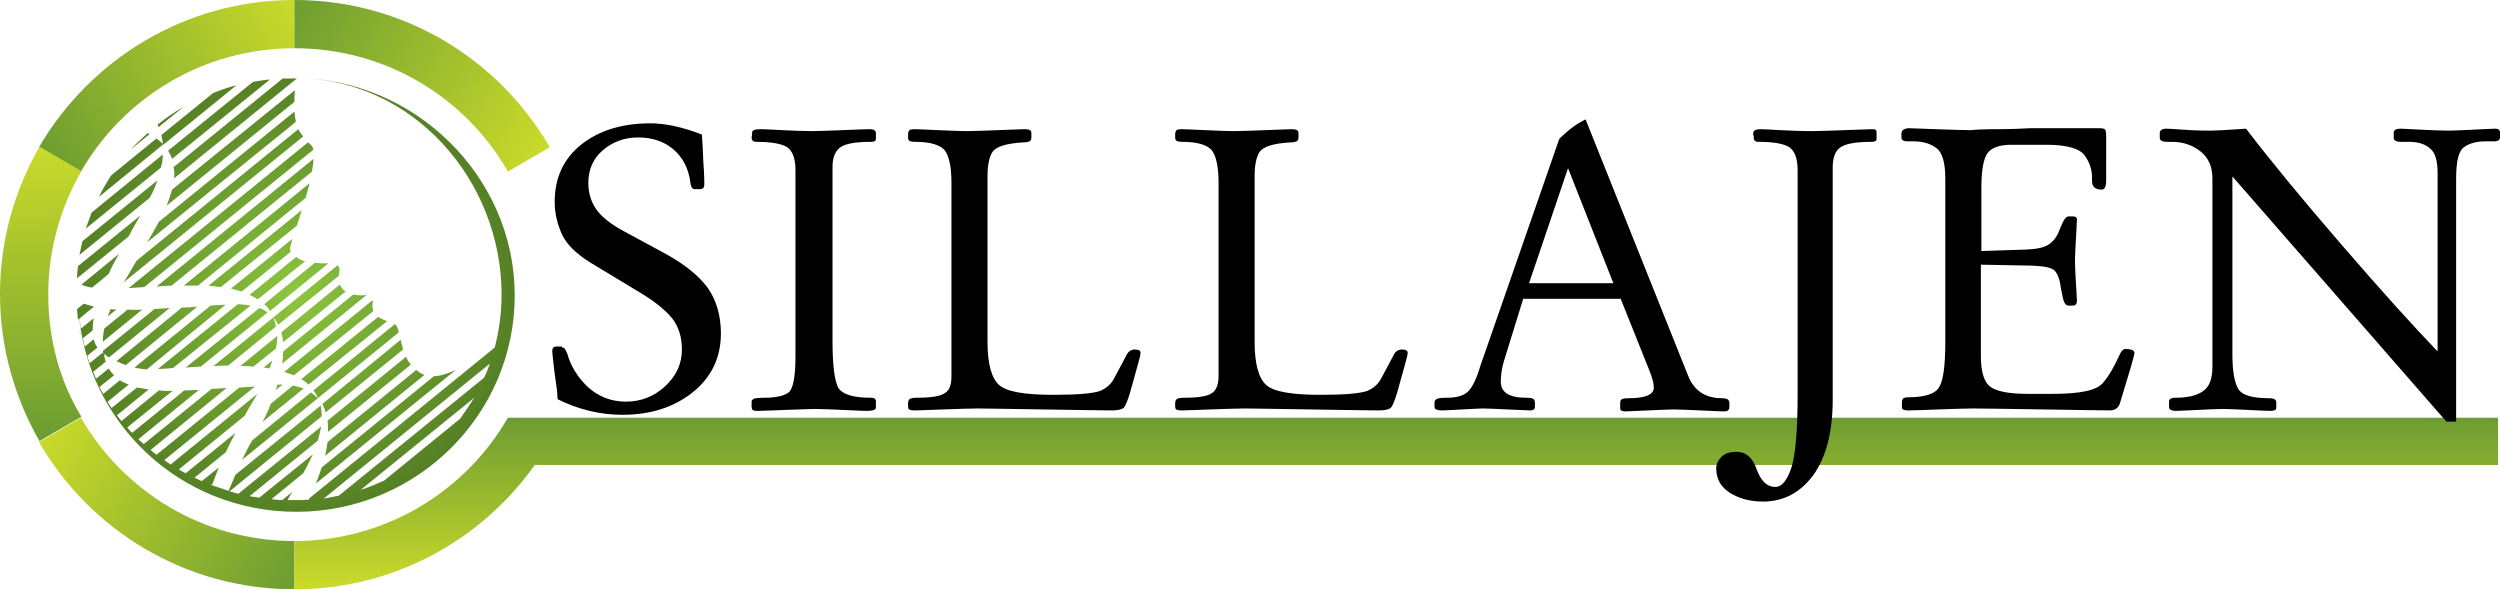 <?xml version="1.0" encoding="utf-8"?>
<!-- Generator: Adobe Illustrator 19.2.1, SVG Export Plug-In . SVG Version: 6.00 Build 0)  -->
<svg version="1.1" id="Layer_1" xmlns="http://www.w3.org/2000/svg" xmlns:xlink="http://www.w3.org/1999/xlink" x="0px" y="0px"
	 viewBox="0 0 512.9 120.9" style="enable-background:new 0 0 512.9 120.9;" xml:space="preserve">
<style type="text/css">
	.st0{fill:url(#SVGID_1_);}
	.st1{fill:url(#SVGID_2_);}
	.st2{fill:url(#SVGID_3_);}
	.st3{fill:url(#SVGID_4_);}
	.st4{fill:url(#SVGID_5_);}
	.st5{fill:url(#SVGID_6_);}
</style>
<g>
	
		<radialGradient id="SVGID_1_" cx="60.44" cy="423.3" r="44.627" gradientTransform="matrix(1 0 0 -1 0 483.8)" gradientUnits="userSpaceOnUse">
		<stop  offset="0" style="stop-color:#8DC63F"/>
		<stop  offset="1" style="stop-color:#558025"/>
	</radialGradient>
	<path class="st0" d="M15.8,63.3c0-0.1,0-0.1,0-0.2C15.8,63.2,15.8,63.3,15.8,63.3 M15.8,63.1c-0.1-0.9-0.1-1.8-0.1-2.7
		C15.7,61.3,15.7,62.2,15.8,63.1 M60.4,16c24.4,0,42.5,21.1,42.5,44.4c0,3.8-0.5,7.4-1.4,10.9l-38,30.9c-0.1,0.1-0.1,0.2-0.1,0.3
		c-1,0.1-2,0.1-2.9,0.1c-0.5,0-1,0-1.5,0c0.3-0.6,0.6-1.1,1-1.7l-2.1,1.7c-0.7,0-1.5-0.1-2.2-0.2l6.5-5.3c0.8-1.4,1.4-2.7,2-3.9
		l-11,8.9c-0.7-0.1-1.3-0.2-2-0.3l14-11.4c0.3-1,0.5-2,0.7-2.9l-17,13.8c-0.6-0.2-1.2-0.3-1.8-0.5L66,85.4c0-0.8-0.1-1.5-0.2-2.2
		L48.3,97.4c-0.5,1.1-0.9,2.2-1.4,3.3c-1.2-0.4-2.4-0.8-3.6-1.2l0.3-0.2c0.4-1.1,0.8-2.2,1.3-3.4l-3.5,2.8c-0.5-0.2-1-0.5-1.5-0.7
		l6.4-5.2c0.6-1.3,1.3-2.6,2-4l-10.2,8.3c-0.5-0.3-1-0.5-1.4-0.8l13.5-11c0.2-0.4,0.5-0.9,0.7-1.3c0.7-1.1,1.3-2.2,1.9-3.2L35,95.3
		c-0.4-0.3-0.9-0.6-1.3-0.9l18.6-15.1c-1.1,0.1-2.1,0.1-3.2,0.2l-17,13.8c-0.4-0.3-0.8-0.6-1.2-1l15.6-12.7
		c-1.1,0.1-2.1,0.1-3.1,0.2L29.5,91.1c-0.4-0.3-0.8-0.7-1.1-1L40.8,80c-1,0-2,0.1-3,0.1l-10.7,8.7c-0.4-0.4-0.7-0.7-1-1.1l9.3-7.5
		c-1,0-1.9,0-2.8-0.1l-7.7,6.3c-0.3-0.4-0.6-0.8-0.9-1.2l6.5-5.3c-0.8-0.1-1.6-0.3-2.4-0.4l-5.2,4.2c-0.3-0.4-0.6-0.8-0.8-1.3
		l4.3-3.5c-0.7-0.3-1.3-0.5-1.8-0.9l-3.4,2.8c-0.3-0.4-0.5-0.9-0.8-1.4l3-2.4c-0.4-0.4-0.8-0.9-1.1-1.4l-2.6,2.1
		c-0.2-0.5-0.4-1-0.6-1.4l2.6-2.1c-0.2-0.5-0.3-1-0.3-1.5c-0.1-0.1-0.3-0.2-0.4-0.3l-2.6,2.1c-0.2-0.5-0.4-1-0.5-1.5l2.1-1.7
		c-0.4-0.5-0.6-1.1-0.8-1.7l-1.8,1.5c-0.1-0.5-0.3-1.1-0.4-1.7l2-1.6c0-0.8,0.1-1.6,0.2-2.5l-2.6,2.1c-0.2-1.3-0.4-2.6-0.5-4
		C17.6,86.7,37,105,60.8,105c24.7,0,44.8-19.9,44.8-44.4S84.9,16,60.4,16 M16.6,69.2c-0.1-0.6-0.3-1.3-0.4-1.9
		C16.4,68,16.5,68.6,16.6,69.2 M94.4,85.9L78.8,98.6c-1.6,0.7-3.2,1.4-4.8,1.9l23.3-18.9C96.4,83,95.4,84.5,94.4,85.9 M99.3,77.5
		l-29.8,24.2c-1,0.2-2.1,0.4-3.1,0.6l34.1-27.7C100.2,75.5,99.8,76.5,99.3,77.5 M69.3,54.4L56.1,65.1l0,0c0.4,0.5,0.7,1,1,1.5
		l12.4-10c0-0.2,0.1-0.5,0.1-0.8c0-0.2,0.1-0.4,0.1-0.5C69.6,55,69.5,54.7,69.3,54.4C69.3,54.5,69.3,54.5,69.3,54.4 M43.8,75.1
		c0.7,0,1.5-0.1,2.3-0.1c0.2,0,0.5,0,0.7,0l9.8-8c-0.1-0.7-0.3-1.3-0.5-1.9l0,0L43.8,75.1 M46.3,62.5c-1.1,0.1-2.1,0.1-3.1,0.2
		L27.6,75.4c0.8,0.2,1.6,0.3,2.5,0.4L46.3,62.5 M72.5,60.4L58.1,72.1c0,0.8-0.1,1.7-0.2,2.5l17.2-14L75,60.5
		C74.7,60.6,73.6,60.7,72.5,60.4 M61.8,77.8c0.6,0.3,1.1,0.7,1.5,1.1l16.1-13c-0.5-0.2-1.2-0.5-1.8-0.9L61.8,77.8 M23.9,74.1
		c0.7,0.3,1.3,0.6,1.9,0.8l14.7-12c-1.1,0.1-2.1,0.2-3.2,0.2L23.9,74.1 M63.5,37.6l-25.8,21c1,0,1.9,0,2.9,0l22.1-18
		C63,39.5,63.3,38.5,63.5,37.6 M62.6,53.6c-0.8-0.2-1.4-0.5-1.8-0.9l-9.6,7.8c0.6,0.3,1.2,0.6,1.7,0.9L62.6,53.6 M49.7,94.3
		l15.5-12.6c-0.4-0.4-0.9-0.8-1.4-1.2l-12,9.8C51.1,91.4,50.4,92.8,49.7,94.3 M60.9,46.3c0.4-1.1,0.7-2.2,1-3.2L42.8,58.6
		c0.9,0.1,1.7,0.2,2.5,0.3L60.9,46.3L60.9,46.3 M69.9,58.7c0,0-0.1-0.1-0.2-0.3l-12,9.8c0.2,0.6,0.3,1.3,0.4,2l12.8-10.4
		C70.5,59.5,70.1,59.2,69.9,58.7 M67.2,90.7c-0.1,0.9-0.3,1.9-0.5,2.8l20.4-16.6c-0.6-0.2-1.1-0.5-1.7-1L67.2,90.7 M64.8,99.2
		l28.7-23.3C93.4,76,93,76.1,93,76.1c-0.8,0.4-2.3,1-4,1.1L66,95.9C65.6,97.1,65.2,98.3,64.8,99.2 M35.7,36.6l25.2-20.5l0,0
		c-0.4,0-0.9,0-1.3,0c-0.5,0-1.1,0-1.6,0L35.6,34.3C35.8,35,35.8,35.8,35.7,36.6 M76.3,61.7l-18,14.6c0.7,0.2,1.4,0.5,2,0.7
		l16.3-13.2c0-0.1-0.1-0.2-0.1-0.4c0-0.1-0.1-0.3-0.1-0.6s0-0.6,0.2-1C76.5,61.8,76.4,61.8,76.3,61.7 M83.3,73.2L67.2,86.3
		c0.1,0.7,0.1,1.5,0.1,2.3l17-13.8c-0.1-0.1-0.2-0.2-0.3-0.4C84,74.4,83.7,74.1,83.3,73.2 M81,66.5L64.3,80.1c0.4,0.5,0.7,1,0.9,1.6
		l16.6-13.5c0-0.1,0-0.1,0-0.1C81.5,67,81.4,66.7,81,66.5 M55.9,73.9l-1.8,1.5c0.4,0.1,0.8,0.1,1.2,0.2C55.5,75,55.7,74.5,55.9,73.9
		 M66.1,82.9c0.3,0.5,0.6,1.1,0.7,1.7l15.9-12.9c-0.2-0.6-0.3-1.2-0.5-2L66.1,82.9 M56.9,78.9c-0.1,0.4-0.2,0.7-0.3,1.1l1.4-1.1
		C57.6,78.9,57.3,78.9,56.9,78.9 M52,75.2l4.6-3.7c0.2-0.9,0.3-1.8,0.3-2.6l-7.6,6.2C50.1,75.1,51.1,75.1,52,75.2 M60.1,79.1
		l-4.5,3.7c-0.8,2-1.5,3.3-1.5,3.3s-0.1,0.2-0.3,0.5l8.5-6.9C61.7,79.5,60.9,79.3,60.1,79.1 M59.7,51.6c-0.1-0.1-0.2-0.2-0.2-0.3
		v-0.1v-0.1c0-0.3,0.2-1,0.5-2.1L47.4,59.2c0.8,0.2,1.5,0.4,2.2,0.6L59.7,51.6 M48.5,17.5c-1.7,0.4-3.3,1-4.8,1.6l-10.6,8.6
		c0.1,0.6,0.3,1.2,0.3,1.9l0.1,0.1L48.5,17.5 M30.3,27.3c-1.2,1.1-2.4,2.2-3.5,3.4l3.9-3.2C30.6,27.5,30.5,27.4,30.3,27.3
		 M37.7,21.9c-1.9,1.1-3.7,2.3-5.4,3.7c0.1,0.2,0.2,0.3,0.2,0.5L37.7,21.9 M35.3,38.9c-0.3,1.1-0.7,2.2-1.1,3.3l26.2-21.3
		c0-0.7,0-1.5,0.1-2.4L35.3,38.9 M35.3,32.6l20.1-16.3c-1.2,0.1-2.3,0.3-3.5,0.5L34.5,30.9C34.8,31.4,35.1,32,35.3,32.6 M33.4,29.5
		c-0.4-0.4-0.8-0.7-1.3-1.1L22.8,36c-0.9,1.4-1.8,2.9-2.5,4.4l13.1-10.7C33.4,29.7,33.4,29.6,33.4,29.5 M22.4,73.3l12.4-10.1
		c-1.1,0.1-2.1,0.1-3.1,0.2L21.1,72c0,0.2,0,0.4,0.1,0.5c0.2,0.1,0.4,0.3,0.6,0.4C21.9,73.1,22.1,73.2,22.4,73.3 M28.8,44.2L16,54.6
		c-0.1,0.8-0.2,1.7-0.2,2.5l10.6-8.6C27.1,47.1,28,45.6,28.8,44.2 M33.4,31.7L18.8,43.6c-0.4,1.1-0.8,2.2-1.2,3.3L33,34.4
		C33.3,33.4,33.4,32.6,33.4,31.7 M32.3,37L16.9,49.5c-0.2,0.9-0.4,1.9-0.6,2.8l14.4-11.7C31.4,39.4,31.9,38.2,32.3,37 M30.2,49.7
		L60.7,25c-0.1-0.5-0.2-1.2-0.3-2.1L32.6,45.5C31.9,46.8,31.1,48.2,30.2,49.7 M63.2,29.2L26.4,59.1c1-0.1,2-0.1,3.2-0.2l34.7-28.2
		c-0.1-0.4-0.2-0.7-0.4-0.8C63.9,29.8,63.6,29.5,63.2,29.2 M35.2,58.6L64,35.2c0.2-1.1,0.3-1.9,0.3-2.6L32.1,58.8
		C33.1,58.7,34.1,58.6,35.2,58.6 M51.4,62.7c-0.8-0.2-1.6-0.2-2.6-0.3L32.4,75.7c0.9,0,1.9-0.1,3.1-0.2L51.4,62.7 M54.9,64.1
		c-0.5-0.4-1.1-0.7-1.7-0.9L38.1,75.4c1-0.1,2-0.1,3.1-0.2L54.9,64.1 M15.8,63.4c0.1,0.7,0.1,1.5,0.2,2.2l3.3-2.7
		c-0.8-0.2-1.5-0.4-2.1-0.6L15.8,63.4 M64.6,53.9l-10.4,8.5c0.5,0.4,0.9,0.9,1.2,1.4l12-9.8C66.3,54.1,65.4,54,64.6,53.9 M26.2,63.5
		l-4.8,3.9c-0.1,0.4-0.2,0.9-0.2,1.3c-0.1,0.5-0.1,0.9-0.1,1.4l8.1-6.6C28.1,63.6,27.1,63.6,26.2,63.5 M23.9,63.5
		c-0.4,0-0.8,0-1.2-0.1c-0.2,0.5-0.4,1-0.6,1.5L23.9,63.5 M28,53.5c-0.9,1.5-1.7,3-2.6,4.4L62.2,28c-0.4-0.5-0.8-1.1-1-1.5L28,53.5
		 M24.4,52.1l-7.7,6.3c0.7,0.3,1.5,0.5,2.2,0.6l3.4-2.8C22.9,54.8,23.6,53.5,24.4,52.1z"/>
	
		<linearGradient id="SVGID_2_" gradientUnits="userSpaceOnUse" x1="60.102" y1="363.224" x2="7.461" y2="393.975" gradientTransform="matrix(1 0 0 -1 0 483.8)">
		<stop  offset="5.615000e-003" style="stop-color:#6D9D31"/>
		<stop  offset="1" style="stop-color:#CBDB2A"/>
	</linearGradient>
	<path class="st1" d="M16.6,85.7l-8.6,5c10.5,18.1,30,30.2,52.4,30.2V111C41.7,111,25.4,100.9,16.6,85.7z"/>
	
		<linearGradient id="SVGID_3_" gradientUnits="userSpaceOnUse" x1="7.723" y1="453.334" x2="61.405" y2="483.563" gradientTransform="matrix(1 0 0 -1 0 483.8)">
		<stop  offset="5.615000e-003" style="stop-color:#6D9D31"/>
		<stop  offset="1" style="stop-color:#CBDB2A"/>
	</linearGradient>
	<path class="st2" d="M60.4,9.9V0C38,0,18.5,12.2,8,30.2l8.6,5C25.4,20,41.7,9.9,60.4,9.9z"/>
	
		<linearGradient id="SVGID_4_" gradientUnits="userSpaceOnUse" x1="9.071" y1="393.68" x2="8.028" y2="454.66" gradientTransform="matrix(1 0 0 -1 0 483.8)">
		<stop  offset="5.615000e-003" style="stop-color:#6D9D31"/>
		<stop  offset="1" style="stop-color:#CBDB2A"/>
	</linearGradient>
	<path class="st3" d="M9.9,60.4c0-9.2,2.5-17.8,6.8-25.3l-8.6-5C3,39,0,49.3,0,60.3s3,21.3,8.1,30.2l8.6-5
		C12.3,78.3,9.9,69.7,9.9,60.4z"/>
	
		<linearGradient id="SVGID_5_" gradientUnits="userSpaceOnUse" x1="59.862" y1="483.874" x2="113.025" y2="453.123" gradientTransform="matrix(1 0 0 -1 0 483.8)">
		<stop  offset="5.615000e-003" style="stop-color:#6D9D31"/>
		<stop  offset="1" style="stop-color:#CBDB2A"/>
	</linearGradient>
	<path class="st4" d="M104.2,35.2l8.6-5C102.3,12.1,82.8,0,60.4,0v9.9C79.2,9.9,95.5,20,104.2,35.2z"/>
	
		<linearGradient id="SVGID_6_" gradientUnits="userSpaceOnUse" x1="286.45" y1="398.067" x2="286.45" y2="362.868" gradientTransform="matrix(1 0 0 -1 0 483.8)">
		<stop  offset="5.615000e-003" style="stop-color:#6D9D31"/>
		<stop  offset="1" style="stop-color:#CBDB2A"/>
	</linearGradient>
	<path class="st5" d="M512.5,85.7H104.2C95.5,100.8,79.1,111,60.4,111v9.9c20.4,0,38.4-10.1,49.3-25.5h402.8V85.7z"/>
	<path d="M115.3,71.3c0.3,0,0.5,0.1,0.6,0.3s0.3,0.5,0.5,1c0.7,2.6,2.2,4.9,4.3,6.9c2.2,1.9,4.7,2.9,7.7,2.9c3,0,5.7-1,8-3.1
		c2.3-2.1,3.5-4.6,3.5-7.6c0-2.6-0.7-4.7-2-6.4c-1.4-1.7-3.6-3.5-6.8-5.4L121,53.8c-2.7-1.7-4.6-3.5-5.6-5.5c-1-2.1-1.6-4.4-1.6-6.9
		c0-4.9,1.8-8.8,5.4-11.7c3.6-2.9,8.4-4.4,14.2-4.4c3.2,0,6.7,0.8,10.6,2.3c0.1,1.2,0.2,3.1,0.3,5.7c0.2,2.6,0.2,4.1,0.2,4.4
		c0,0.5-0.1,0.7-0.2,0.9c-0.2,0.1-0.4,0.2-0.6,0.2h-0.8h-0.4c-0.5,0-0.8-0.5-0.9-1.6c-0.4-2.8-1.6-5-3.5-6.6s-4.3-2.4-7.2-2.4
		c-2.8,0-5.2,0.9-7.2,2.6c-2,1.7-3,4-3,6.7c0,2,0.5,3.8,1.6,5.4c1.1,1.6,3,3.1,5.8,4.6l8.5,4.6c4,2.2,6.9,4.6,8.7,7.1
		c1.7,2.5,2.6,5.6,2.6,9.2c0,4.9-1.9,9-5.8,12.1c-3.9,3.1-8.7,4.6-14.4,4.6c-4.6,0-9.1-1.1-13.3-3.2l-0.1-1.6
		c-0.1-0.6-0.3-2.1-0.6-4.4c-0.3-2.4-0.4-3.7-0.4-3.9c0-0.6,0.3-0.9,0.8-0.9h1.2V71.3z"/>
	<path d="M154.3,27.5v-0.3c0-0.5,0.6-0.7,1.8-0.7c0.8,0,2.2,0.1,4.4,0.2c2.1,0.1,4.2,0.2,6.1,0.2c1.3,0,3.4-0.1,6.2-0.2
		c2.8-0.1,4.7-0.2,5.6-0.2s1.3,0.3,1.3,0.8v0.6v0.6c0,0.4-0.3,0.6-1,0.6c-3.3,0-5.4,0.4-6.4,1.2s-1.5,2.1-1.5,3.9v35.9
		c0,4.7,0.4,7.8,1.1,9.3c0.8,1.5,3.1,2.2,6.8,2.2c0.4,0,0.7,0.1,0.8,0.2s0.2,0.3,0.2,0.6v0.7v0.4c0,0.3-0.1,0.5-0.4,0.6
		c-0.2,0.1-0.8,0.2-1.7,0.2c-0.6,0-2.2-0.1-4.6-0.2s-4.4-0.2-5.9-0.2c-1,0-3,0.1-6,0.2s-4.9,0.2-5.7,0.2c-0.5,0-0.9-0.1-1-0.2
		s-0.2-0.4-0.2-0.7V83v-0.6c0-0.2,0.1-0.3,0.3-0.5c0.2-0.2,1.1-0.3,2.4-0.3c2.3,0,4-0.4,4.9-1.1s1.4-3.2,1.4-7.3V34.9
		c0-2.4-0.6-3.9-1.7-4.7c-1.1-0.7-3.2-1.1-6.3-1.1c-0.7,0-1-0.3-1-0.9L154.3,27.5L154.3,27.5z"/>
	<path d="M195.2,77.2V37.5c0-3.3-0.5-5.5-1.4-6.7c-1-1.1-3-1.7-6-1.7c-0.7,0-1.2-0.1-1.3-0.3c-0.2-0.2-0.2-0.4-0.2-0.6v-0.3v-0.4
		c0-0.3,0.1-0.5,0.2-0.7s0.5-0.3,1.2-0.3c0.6,0,2.2,0.1,4.8,0.2c2.6,0.1,4.5,0.2,5.7,0.2c1.5,0,3.7-0.1,6.6-0.2
		c2.9-0.1,4.7-0.2,5.4-0.2c0.5,0,0.9,0.1,1.1,0.2c0.2,0.1,0.3,0.3,0.3,0.7v0.4v0.4c0,0.4-0.1,0.6-0.4,0.8c-0.2,0.1-0.6,0.2-1.1,0.2
		c-3.7,0.2-5.8,0.9-6.5,2c-0.7,1.1-1,2.8-1,5v33.9c0,4.5,0.8,7.5,2.4,8.9s5.3,2,11.2,2c5,0,8.1-0.3,9.5-0.8c1.4-0.6,2.4-1.5,3.1-3
		l2.4-4.5c0.3-0.6,0.9-1,1.6-1c0.8,0,1.2,0.2,1.2,0.7c0,0.3-0.2,1.1-0.5,2.2l-1.7,6.1c-0.5,1.6-0.9,2.6-1.3,3
		c-0.4,0.3-1.2,0.5-2.4,0.5c-2.2,0-6.9-0.1-14-0.2s-11.6-0.2-13.6-0.2c-1.6,0-3.9,0.1-7,0.2s-5.1,0.2-5.8,0.2c-0.6,0-1-0.1-1.2-0.2
		c-0.2-0.2-0.2-0.4-0.2-0.8v-0.5c0-0.3,0.1-0.6,0.3-0.8c0.2-0.2,0.7-0.3,1.4-0.3c3.1,0,5-0.3,5.9-1
		C194.8,80.1,195.2,78.9,195.2,77.2z"/>
	<path d="M250,77.2V37.5c0-3.3-0.5-5.5-1.4-6.7c-1-1.1-3-1.7-6-1.7c-0.7,0-1.2-0.1-1.3-0.3c-0.2-0.2-0.2-0.4-0.2-0.6v-0.3v-0.4
		c0-0.3,0.1-0.5,0.2-0.7s0.5-0.3,1.2-0.3c0.6,0,2.2,0.1,4.8,0.2c2.6,0.1,4.5,0.2,5.7,0.2c1.5,0,3.7-0.1,6.6-0.2
		c2.9-0.1,4.7-0.2,5.4-0.2c0.5,0,0.9,0.1,1.1,0.2c0.2,0.1,0.3,0.3,0.3,0.7v0.4v0.4c0,0.4-0.1,0.6-0.4,0.8c-0.2,0.1-0.6,0.2-1.1,0.2
		c-3.7,0.2-5.8,0.9-6.5,2s-1,2.8-1,5v33.9c0,4.5,0.8,7.5,2.4,8.9s5.3,2,11.2,2c5,0,8.1-0.3,9.5-0.8c1.4-0.6,2.4-1.5,3.1-3l2.4-4.5
		c0.3-0.6,0.9-1,1.6-1c0.8,0,1.2,0.2,1.2,0.7c0,0.3-0.2,1.1-0.5,2.2l-1.7,6.1c-0.5,1.6-0.9,2.6-1.3,3c-0.4,0.3-1.2,0.5-2.4,0.5
		c-2.2,0-6.9-0.1-14-0.2s-11.6-0.2-13.6-0.2c-1.6,0-3.9,0.1-7,0.2s-5.1,0.2-5.8,0.2c-0.6,0-1-0.1-1.2-0.2c-0.2-0.2-0.2-0.4-0.2-0.8
		v-0.5c0-0.3,0.1-0.6,0.3-0.8c0.2-0.2,0.7-0.3,1.4-0.3c3.1,0,5-0.3,5.9-1C249.5,80.1,250,78.9,250,77.2z"/>
	<path d="M319.9,28.5c1.9-1.9,3.7-3.2,5.4-4l0,0l21,52.5c1.2,3.1,3.5,4.7,7,4.7c0.5,0,0.9,0.1,1.1,0.2s0.4,0.4,0.4,0.8v0.8
		c0,0.3-0.1,0.6-0.3,0.7c-0.2,0.2-0.5,0.2-1,0.2c-0.7,0-2.3-0.1-4.7-0.2c-2.4-0.1-4.2-0.2-5.4-0.2c-1,0-2.7,0.1-5.3,0.2
		c-2.5,0.1-4,0.2-4.5,0.2s-0.9-0.1-1-0.2c-0.2-0.1-0.2-0.3-0.2-0.6v-0.5v-0.5c0-0.3,0.1-0.5,0.2-0.6c0.2-0.2,0.7-0.3,1.5-0.3
		c3.4,0,5.2-0.7,5.2-2.2c0-0.8-0.3-2-1-3.7l-5.8-14.5l0,0h-20l0,0l-3.9,12.6c-0.5,1.6-0.7,3.1-0.7,4.4c0,2.2,1.7,3.3,5.2,3.3
		c0.7,0,1.2,0.1,1.4,0.2c0.3,0.2,0.4,0.4,0.4,0.8v0.5v0.4c0,0.2-0.1,0.4-0.2,0.5c-0.2,0.1-0.4,0.2-0.7,0.2c-0.6,0-2.2-0.1-4.7-0.2
		s-4.1-0.2-5.1-0.2c-0.7,0-2.1,0.1-4.2,0.2s-3.4,0.2-4,0.2c-0.7,0-1.2-0.1-1.4-0.2c-0.2-0.1-0.3-0.3-0.3-0.6V83v-0.4
		c0-0.3,0.1-0.5,0.4-0.7c0.2-0.2,1-0.3,2.2-0.3c1.9,0,3.3-0.4,4.2-1.2c0.9-0.8,1.8-2.6,2.6-5.3L319.9,28.5 M313.7,58.1L313.7,58.1
		H331l0,0l-9.3-23.6l0,0L313.7,58.1z"/>
	<path d="M359.7,27.8v-0.5c0-0.5,0.5-0.8,1.5-0.8c0.7,0,2,0.1,4,0.2c2.1,0.1,4.3,0.2,6.6,0.2c1.4,0,3.6-0.1,6.7-0.2
		c3.1-0.1,5-0.2,5.7-0.2c0.6,0,0.8,0.2,0.8,0.7v0.7v0.6c0,0.4-0.3,0.6-1,0.6c-3.3,0-5.5,0.4-6.5,1.2c-1,0.7-1.5,2.1-1.5,4V82
		c0,6.7-1.4,11.9-4,15.5c-2.7,3.6-6.1,5.4-10.3,5.4c-2.6,0-4.9-0.6-6.8-1.8c-1.9-1.2-2.8-2.9-2.8-5c0-0.9,0.4-1.7,1.1-2.4
		c0.7-0.7,1.7-1,3.1-1c1.9,0,3.3,1.2,4.1,3.6c0.9,2.4,2.1,3.6,3.8,3.6c1.4,0,2.5-1.4,3.4-4.2c0.8-2.8,1.2-7.7,1.2-14.6V34.9
		c0-2.4-0.6-3.9-1.7-4.7c-1.1-0.7-3.2-1.1-6.3-1.1c-0.7,0-1-0.3-1-0.8v-0.5H359.7z"/>
	<path d="M406.4,51.5l9.3-0.3c2.2-0.1,3.7-0.4,4.7-1.1c1-0.7,1.7-1.7,2.2-3.1l0.6-1.4c0.4-0.8,0.8-1.2,1.2-1.2h0.5h0.4
		c0.5,0,0.8,0.2,0.8,0.6c0,0.7-0.1,2-0.2,4c-0.1,1.9-0.2,3.4-0.2,4.4c0,1.3,0.1,2.9,0.2,4.7s0.2,3,0.2,3.6c0,0.7-0.3,1-0.9,1h-0.4
		h-0.4c-0.6,0-1-0.6-1.2-1.7l-0.4-1.9c-0.2-1.8-0.7-3-1.3-3.6c-0.6-0.6-2.1-0.9-4.5-1l-10.6-0.2v18.8c0,3.3,0.7,5.4,2,6.3
		s3.8,1.4,7.4,1.4h5.5c5.4,0,8.7-0.7,10-2.1s2.4-3.4,3.5-5.8c0.4-0.9,0.8-1.3,1.2-1.3c1.3,0,1.9,0.3,1.9,0.8s-1,3.9-3,10.4
		c-0.3,0.9-1,1.4-2.1,1.4c-1.8,0-6.3-0.1-13.5-0.2s-12.1-0.2-14.5-0.2c-1.7,0-4,0.1-7.1,0.2c-3,0.1-5.1,0.2-6.2,0.2
		c-0.6,0-0.9-0.1-1.1-0.2s-0.2-0.3-0.2-0.6V83v-0.5c0-0.3,0.1-0.5,0.2-0.7c0.2-0.2,0.6-0.3,1.2-0.3c3.3,0,5.4-0.7,6.2-2
		c0.9-1.4,1.3-4.5,1.3-9.5V36.7c0-3.3-0.6-5.4-1.8-6.3c-1.2-0.9-2.7-1.4-4.7-1.4h-1.3c-0.8,0-1.2-0.3-1.2-0.8v-0.4v-0.4
		c0-0.3,0.1-0.5,0.3-0.7c0.2-0.2,0.5-0.3,1-0.4c0.7,0,2.6,0.1,5.6,0.2c3.1,0.1,5.5,0.2,7.4,0.2c0.8-0.1,2.6-0.2,5.4-0.2
		s5-0.1,6.7-0.2h14.3c0.6,0,0.9,0.1,1.1,0.3c0.1,0.2,0.2,0.6,0.2,1.3V37c0,1.3-0.3,1.9-0.9,1.9c-1.3,0-2-0.6-2-1.7v-0.8
		c0-1.6-0.5-3.1-1.5-4.5s-3.6-2.2-7.8-2.2h-7.2c-2.5,0-4.2,0.6-5,1.8s-1.2,3.6-1.2,7.1v12.9H406.4z"/>
	<path d="M458,36.2L458,36.2v36.5c0,3.4,0.4,5.7,1.2,7.1c0.8,1.3,2.9,1.9,6.4,1.9c0.9,0,1.4,0.3,1.4,0.8v0.7v0.5
		c0,0.4-0.4,0.6-1.3,0.6c-0.7,0-2.2-0.1-4.5-0.2s-4-0.2-5.2-0.2c-1.1,0-2.8,0.1-5.1,0.2c-2.3,0.1-3.8,0.2-4.5,0.2
		c-0.9,0-1.4-0.3-1.4-0.8v-0.7v-0.4c0-0.5,0.4-0.8,1.3-0.8c2.4,0,4.3-0.4,5.6-1.3c1.4-0.9,2-2.6,2-5.1V36.6c0-2.4-0.8-4.2-2.4-5.5
		s-3.6-2-5.9-2h-1c-1,0-1.5-0.3-1.5-0.8v-0.6v-0.4c0-0.6,0.5-0.9,1.4-0.9c0.6,0,1.7,0.1,3.3,0.2c1.6,0.1,3.1,0.2,4.5,0.2
		c1,0,2.3,0,3.8-0.1s3.1-0.2,4.7-0.3c4.8,6.3,11.3,14.2,19.5,23.7s14.8,16.8,19.8,22l0,0V35.5c0-2.5-0.5-4.2-1.5-5
		c-1-0.9-2.4-1.4-4.3-1.4h-1.7c-1,0-1.5-0.3-1.5-0.8v-0.6v-0.5c0-0.5,0.5-0.8,1.4-0.8c0.5,0,1.9,0.1,4.1,0.2
		c2.2,0.1,4.1,0.2,5.7,0.2c1.2,0,2.9-0.1,5.2-0.2c2.3-0.1,3.8-0.2,4.4-0.2c0.7,0,1,0.3,1,0.8v0.6v0.4c0,0.5-0.4,0.8-1.2,0.8h-1.8
		c-1.8,0-3.3,0.4-4.4,1.2c-1.1,0.8-1.6,2.9-1.6,6.5v49.8h-2L458,36.2z"/>
</g>
</svg>
